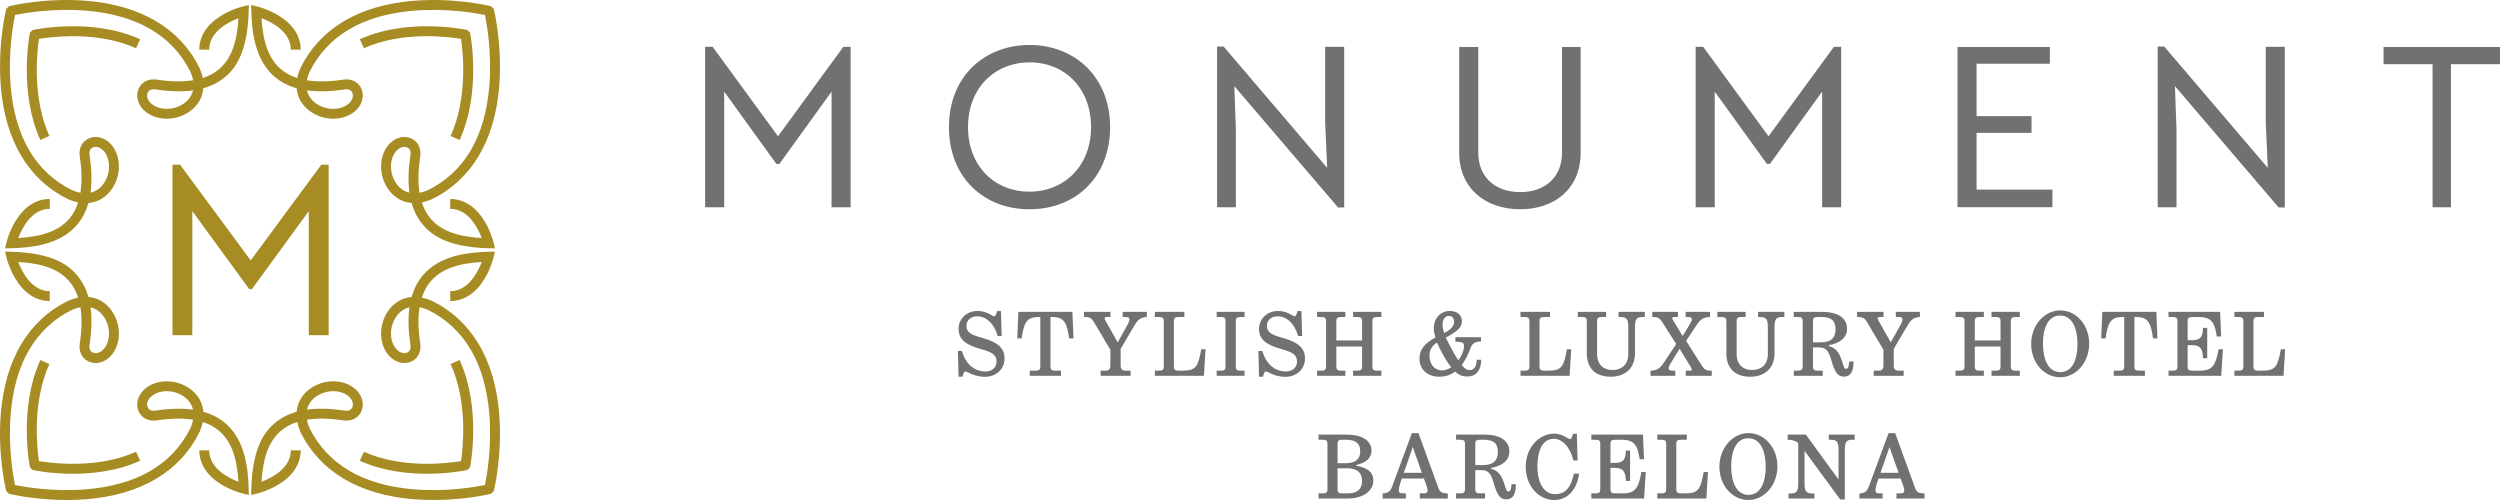 <?xml version="1.0" encoding="UTF-8"?> <svg xmlns="http://www.w3.org/2000/svg" width="200" height="40" viewBox="0 0 200 40" fill="none"><path fill-rule="evenodd" clip-rule="evenodd" d="M39.599 20.127L39.476 20.629C39.468 20.664 39.264 21.487 38.757 22.317C38.053 23.472 37.105 24.083 36.018 24.083V23.293C37.457 23.293 38.227 21.776 38.539 20.955C36.515 21.079 35.236 21.575 34.431 22.535C34.134 22.889 33.906 23.314 33.748 23.808C34.009 23.859 34.276 23.943 34.547 24.061L34.564 24.069C37.725 25.627 39.583 28.748 39.937 33.094C40.201 36.331 39.552 39.068 39.524 39.183L39.498 39.291L39.394 39.395L39.289 39.499L39.181 39.525C39.17 39.528 39.139 39.535 39.089 39.546L38.963 39.574C38.383 39.695 36.725 40 34.666 40C34.159 40 33.627 39.982 33.082 39.938C28.728 39.584 25.602 37.729 24.041 34.574L24.034 34.557C23.915 34.286 23.83 34.019 23.78 33.759C23.285 33.918 22.86 34.145 22.505 34.441C21.543 35.245 21.046 36.522 20.922 38.542C21.744 38.231 23.264 37.462 23.264 36.024H24.055C24.055 37.111 23.444 38.056 22.287 38.759C21.454 39.265 20.63 39.469 20.596 39.477L20.092 39.6L20.106 39.083C20.197 35.718 21.229 34.477 21.997 33.835C22.485 33.428 23.061 33.13 23.73 32.942C23.795 32.182 24.183 31.521 24.871 31.052C26.032 30.261 27.636 30.333 28.521 31.217C29.016 31.711 29.162 32.413 28.883 32.964C28.626 33.469 28.083 33.725 27.463 33.631C26.35 33.462 25.377 33.444 24.552 33.577C24.589 33.788 24.657 34.007 24.755 34.232C26.205 37.156 29.021 38.81 33.127 39.148C35.762 39.365 38.115 38.941 38.798 38.801C38.938 38.12 39.364 35.77 39.147 33.138C38.808 29.041 37.151 26.229 34.222 24.782C33.996 24.684 33.777 24.616 33.565 24.578C33.433 25.402 33.45 26.373 33.62 27.485C33.714 28.104 33.458 28.647 32.951 28.902C32.4 29.181 31.696 29.036 31.202 28.541C30.316 27.658 30.244 26.057 31.036 24.897C31.506 24.21 32.168 23.823 32.929 23.759C33.118 23.09 33.416 22.515 33.824 22.029C35.166 20.427 37.467 20.184 39.081 20.141L39.599 20.127ZM0.401 20.127L0.919 20.141C4.289 20.231 5.533 21.261 6.175 22.029C6.584 22.515 6.882 23.09 7.071 23.759C7.832 23.823 8.494 24.21 8.963 24.897C9.757 26.057 9.684 27.657 8.798 28.542C8.303 29.036 7.6 29.181 7.048 28.902C6.541 28.647 6.286 28.104 6.38 27.485C6.55 26.373 6.567 25.402 6.434 24.578C6.223 24.616 6.003 24.684 5.777 24.782C2.849 26.229 1.192 29.041 0.853 33.139C0.635 35.77 1.061 38.12 1.202 38.801C1.884 38.941 4.237 39.365 6.873 39.148C10.978 38.81 13.795 37.156 15.245 34.232C15.342 34.007 15.41 33.788 15.448 33.577C14.622 33.444 13.65 33.462 12.537 33.631C11.917 33.725 11.373 33.47 11.117 32.964C10.837 32.413 10.983 31.711 11.478 31.217C12.363 30.333 13.966 30.261 15.129 31.052C15.817 31.521 16.205 32.182 16.269 32.941C16.939 33.13 17.515 33.428 18.002 33.835C19.607 35.174 19.85 37.471 19.893 39.083L19.907 39.6L19.404 39.477C19.369 39.469 18.546 39.265 17.713 38.759C16.556 38.056 15.944 37.111 15.944 36.025H16.736C16.736 37.462 18.255 38.231 19.077 38.542C18.954 36.522 18.457 35.245 17.495 34.441C17.14 34.145 16.714 33.917 16.22 33.759C16.17 34.019 16.084 34.286 15.966 34.557L15.958 34.574C14.398 37.729 11.271 39.584 6.918 39.938C6.372 39.981 5.841 40 5.333 40C3.275 40 1.616 39.695 1.036 39.574L0.91 39.546C0.86 39.535 0.828 39.528 0.818 39.525L0.71 39.499L0.605 39.395L0.502 39.291L0.475 39.183C0.448 39.068 -0.201 36.331 0.063 33.094C0.417 28.748 2.275 25.627 5.435 24.069L5.452 24.062C5.723 23.943 5.991 23.859 6.251 23.808C6.093 23.314 5.865 22.89 5.568 22.535C4.763 21.575 3.484 21.079 1.46 20.955C1.772 21.776 2.542 23.293 3.982 23.293V24.083C2.894 24.083 1.946 23.472 1.243 22.317C0.736 21.486 0.532 20.664 0.524 20.629L0.401 20.127ZM3.23 28.799L3.95 29.127C2.545 32.202 2.973 35.937 3.115 36.889C4.066 37.048 7.806 37.543 10.885 36.14L11.214 36.859C9.405 37.683 7.427 37.902 5.834 37.902C4.099 37.902 2.822 37.642 2.722 37.621L2.608 37.596L2.504 37.493L2.397 37.387L2.374 37.267C2.338 37.077 1.506 32.569 3.23 28.799ZM36.769 28.799C38.493 32.569 37.661 37.077 37.626 37.267L37.603 37.387L37.496 37.493L37.392 37.597L37.277 37.621L37.221 37.632C36.941 37.687 35.743 37.902 34.165 37.902C32.573 37.902 30.595 37.683 28.786 36.859L29.115 36.14C32.199 37.545 35.935 37.048 36.885 36.889C37.027 35.936 37.455 32.202 36.049 29.127L36.769 28.799ZM27.962 31.776C27.347 31.162 26.16 31.13 25.317 31.705C24.913 31.98 24.66 32.344 24.562 32.77C24.918 32.72 25.297 32.696 25.698 32.696C26.277 32.696 26.905 32.747 27.582 32.85C27.864 32.893 28.076 32.807 28.177 32.607C28.28 32.403 28.253 32.068 27.962 31.776ZM13.337 31.294C12.835 31.294 12.358 31.455 12.038 31.776C11.745 32.067 11.72 32.403 11.823 32.607C11.924 32.807 12.136 32.892 12.417 32.85C13.563 32.676 14.567 32.649 15.438 32.77C15.34 32.344 15.087 31.98 14.683 31.705C14.279 31.43 13.797 31.294 13.337 31.294ZM7.243 24.588C7.364 25.458 7.337 26.46 7.162 27.603C7.12 27.886 7.206 28.097 7.405 28.197C7.61 28.301 7.946 28.274 8.239 27.983C8.854 27.369 8.885 26.184 8.309 25.342C8.034 24.939 7.669 24.686 7.243 24.588ZM32.757 24.588C32.331 24.686 31.965 24.939 31.69 25.342C31.114 26.184 31.146 27.369 31.761 27.983C32.053 28.274 32.389 28.301 32.594 28.197C32.794 28.097 32.88 27.886 32.837 27.604C32.663 26.46 32.635 25.458 32.757 24.588ZM14.402 13.171L14.449 13.233L20.055 20.832L20.078 20.802L25.708 13.171H26.293V26.818H24.703V16.89L20.159 23.123H19.933L15.387 16.89V26.818H13.798V13.171H14.402ZM0.818 0.475C0.934 0.447 3.675 -0.201 6.918 0.063C11.271 0.417 14.398 2.271 15.959 5.427L15.966 5.443C16.084 5.714 16.17 5.981 16.22 6.241C16.714 6.083 17.14 5.856 17.495 5.559C18.457 4.756 18.954 3.478 19.078 1.458C18.255 1.769 16.736 2.538 16.736 3.975H15.944C15.944 2.889 16.556 1.944 17.713 1.241C18.546 0.735 19.369 0.531 19.404 0.523L19.907 0.401L19.893 0.917C19.803 4.282 18.771 5.524 18.002 6.165C17.515 6.572 16.939 6.87 16.27 7.059C16.205 7.819 15.817 8.479 15.129 8.948C14.589 9.316 13.954 9.498 13.34 9.498C12.632 9.498 11.953 9.256 11.478 8.783C10.983 8.289 10.837 7.587 11.117 7.037C11.373 6.531 11.917 6.275 12.537 6.369C13.65 6.538 14.623 6.556 15.448 6.423C15.41 6.212 15.342 5.993 15.245 5.768C13.795 2.844 10.978 1.19 6.873 0.852C4.238 0.635 1.884 1.059 1.202 1.2C1.061 1.881 0.635 4.23 0.853 6.861C1.192 10.96 2.849 13.771 5.777 15.219C6.003 15.317 6.223 15.384 6.434 15.422C6.567 14.598 6.55 13.627 6.38 12.516C6.286 11.897 6.541 11.354 7.048 11.098C7.6 10.82 8.303 10.964 8.798 11.459C9.684 12.343 9.757 13.944 8.963 15.103C8.494 15.79 7.832 16.177 7.071 16.242C6.882 16.911 6.583 17.485 6.175 17.972C4.834 19.573 2.532 19.816 0.919 19.86L0.401 19.873L0.524 19.371C0.532 19.337 0.736 18.514 1.242 17.683C1.946 16.528 2.894 15.918 3.982 15.918V16.707C2.542 16.707 1.772 18.225 1.46 19.045C3.484 18.921 4.763 18.425 5.568 17.465C5.865 17.111 6.093 16.686 6.251 16.193C5.991 16.142 5.723 16.057 5.452 15.939L5.435 15.932C2.275 14.373 0.417 11.253 0.063 6.906C-0.121 4.651 0.139 2.637 0.322 1.585L0.368 1.333C0.425 1.027 0.468 0.845 0.475 0.817L0.501 0.709L0.605 0.605L0.71 0.501L0.818 0.475ZM33.082 0.063C36.325 -0.2 39.066 0.447 39.181 0.475L39.29 0.501L39.394 0.605L39.498 0.709L39.524 0.817C39.552 0.932 40.201 3.67 39.937 6.906C39.583 11.253 37.725 14.373 34.564 15.932L34.547 15.939C34.276 16.057 34.008 16.142 33.748 16.193C33.906 16.686 34.134 17.111 34.431 17.465C35.236 18.425 36.515 18.921 38.539 19.045C38.228 18.225 37.457 16.707 36.017 16.707V15.918C37.105 15.918 38.053 16.528 38.757 17.683C39.264 18.514 39.468 19.337 39.476 19.371L39.598 19.873L39.081 19.86C35.711 19.769 34.467 18.739 33.824 17.972C33.417 17.485 33.118 16.911 32.929 16.242C32.168 16.177 31.506 15.79 31.036 15.104C30.244 13.944 30.316 12.343 31.201 11.459C31.696 10.964 32.4 10.82 32.951 11.098C33.458 11.354 33.714 11.897 33.62 12.516C33.45 13.627 33.432 14.598 33.566 15.422C33.777 15.384 33.996 15.316 34.222 15.219C37.156 13.769 38.814 10.951 39.148 6.842C39.362 4.214 38.939 1.878 38.798 1.2C38.116 1.06 35.763 0.635 33.126 0.852C29.022 1.19 26.205 2.844 24.755 5.768C24.657 5.993 24.589 6.212 24.552 6.423C25.377 6.556 26.35 6.539 27.463 6.369C28.084 6.275 28.627 6.531 28.883 7.037C29.162 7.587 29.016 8.289 28.521 8.783C28.047 9.256 27.367 9.497 26.66 9.497C26.045 9.497 25.41 9.316 24.871 8.948C24.183 8.48 23.795 7.819 23.731 7.059C23.06 6.87 22.485 6.573 21.997 6.165C20.393 4.826 20.15 2.529 20.106 0.917L20.092 0.401L20.596 0.523C20.63 0.531 21.454 0.735 22.287 1.241C23.444 1.944 24.055 2.889 24.055 3.975H23.264C23.264 2.539 21.744 1.769 20.922 1.458C21.046 3.479 21.544 4.756 22.505 5.559C22.86 5.856 23.285 6.083 23.779 6.241C23.83 5.981 23.915 5.714 24.034 5.443L24.042 5.427C25.602 2.271 28.728 0.417 33.082 0.063ZM7.651 11.748C7.559 11.748 7.475 11.768 7.405 11.803C7.206 11.903 7.12 12.115 7.162 12.397C7.337 13.541 7.364 14.542 7.243 15.412C7.669 15.315 8.035 15.061 8.309 14.658C8.885 13.816 8.854 12.631 8.239 12.018C8.046 11.825 7.833 11.748 7.651 11.748ZM32.348 11.748C32.166 11.748 31.954 11.825 31.761 12.018C31.146 12.631 31.114 13.816 31.69 14.658C31.965 15.061 32.331 15.314 32.757 15.412C32.635 14.542 32.663 13.541 32.837 12.397C32.88 12.115 32.794 11.903 32.594 11.803C32.525 11.768 32.44 11.748 32.348 11.748ZM2.723 2.379C2.913 2.34 7.433 1.419 11.214 3.142L10.885 3.861C7.806 2.457 4.066 2.952 3.115 3.111C2.973 4.064 2.545 7.798 3.95 10.874L3.231 11.202C1.507 7.432 2.338 2.923 2.374 2.733L2.397 2.614L2.504 2.507L2.608 2.404L2.723 2.379ZM28.786 3.142C32.567 1.419 37.086 2.34 37.277 2.379L37.392 2.404L37.496 2.507L37.603 2.614L37.626 2.733C37.661 2.923 38.493 7.432 36.769 11.202L36.049 10.874C37.455 7.798 37.027 4.064 36.885 3.111C35.934 2.952 32.194 2.457 29.115 3.861L28.786 3.142ZM12.282 7.14C12.067 7.14 11.907 7.227 11.823 7.393C11.72 7.597 11.746 7.933 12.038 8.225C12.653 8.838 13.839 8.871 14.683 8.296C15.087 8.021 15.34 7.656 15.438 7.23C14.566 7.351 13.563 7.325 12.417 7.151C12.37 7.143 12.325 7.14 12.282 7.14ZM27.684 7.14L27.582 7.151C26.437 7.325 25.433 7.351 24.562 7.231C24.66 7.656 24.913 8.021 25.317 8.296C26.16 8.871 27.346 8.838 27.962 8.225C28.253 7.933 28.28 7.597 28.177 7.393C28.076 7.194 27.864 7.107 27.582 7.151L27.684 7.14Z" fill="#A78C24"></path><path fill-rule="evenodd" clip-rule="evenodd" d="M124.337 34.693C124.745 34.693 125.087 34.843 125.391 35.038C125.459 35.082 125.555 35.12 125.614 35.12C125.703 35.12 125.748 35.03 125.837 34.701H126.149L126.208 36.839H125.881C125.555 35.628 124.901 35.105 124.314 35.105C123.393 35.105 122.993 36.046 122.993 37.324C122.993 38.52 123.452 39.536 124.411 39.536C125.199 39.536 125.673 39.029 125.911 37.892H126.335C126.119 39.283 125.347 40 124.337 40C123.066 40 122.056 38.834 122.056 37.354C122.056 35.815 123.119 34.693 124.337 34.693ZM139.884 34.649C141.161 34.649 142.194 35.815 142.194 37.31C142.194 38.804 141.147 40 139.869 40C138.591 40 137.552 38.834 137.552 37.339C137.552 35.845 138.599 34.649 139.884 34.649ZM144.468 34.768L147.082 38.356V35.971C147.082 35.337 146.948 35.179 146.428 35.179H146.302V34.768H148.374V35.179H148.181C147.735 35.179 147.587 35.337 147.587 35.971V39.955H147.215L144.363 36.069V38.677C144.363 39.32 144.504 39.477 145.024 39.477H145.151V39.881H143.079V39.477H143.271C143.717 39.477 143.858 39.32 143.858 38.677V35.441C143.65 35.27 143.442 35.187 143.012 35.179V34.768H144.468ZM118.743 34.768C119.954 34.768 120.748 35.21 120.748 36.128C120.748 36.906 120.065 37.295 119.286 37.437V37.496C119.746 37.646 120.08 37.848 120.355 38.745C120.497 39.185 120.534 39.32 120.667 39.32C120.816 39.32 120.897 39.193 120.919 38.736H121.269C121.269 39.603 120.994 39.947 120.511 39.947C120.036 39.947 119.79 39.678 119.486 38.617C119.249 37.78 119.011 37.608 118.424 37.608H118.023V39.133C118.023 39.41 118.134 39.469 118.424 39.469H118.803V39.881H116.485V39.469H116.805C117.087 39.469 117.199 39.41 117.199 39.133V35.515C117.199 35.232 117.087 35.18 116.805 35.18H116.485V34.768H118.743ZM107.72 34.768C108.886 34.768 109.718 35.202 109.718 36.046C109.718 36.764 109.079 37.071 108.492 37.197V37.249C109.339 37.421 109.866 37.713 109.866 38.46C109.866 39.305 108.998 39.881 107.846 39.881H105.484V39.469H105.804C106.086 39.469 106.197 39.417 106.197 39.133V35.515C106.197 35.232 106.086 35.18 105.804 35.18H105.484V34.768H107.72ZM134.944 34.768V35.18H134.498C134.216 35.18 134.105 35.232 134.105 35.515V39.133C134.105 39.417 134.216 39.469 134.498 39.469H134.855C135.917 39.469 136.051 39.065 136.296 37.758H136.637L136.511 39.881H132.582V39.469H132.902C133.176 39.469 133.295 39.417 133.295 39.133V35.515C133.295 35.232 133.176 35.18 132.902 35.18H132.582V34.768H134.944ZM131.438 34.768L131.52 36.734H131.17C131.007 35.613 130.74 35.18 129.722 35.18H129.232C128.95 35.18 128.838 35.232 128.838 35.515V37.032H129.217C129.915 37.032 130.056 36.689 130.064 36.046H130.406V38.475H130.064C130.056 37.833 129.915 37.429 129.217 37.429H128.838V39.133C128.838 39.417 128.95 39.469 129.232 39.469H129.871C130.895 39.469 131.103 38.908 131.311 37.758H131.661L131.527 39.881H127.308V39.469H127.628C127.91 39.469 128.022 39.417 128.022 39.133V35.515C128.022 35.232 127.91 35.18 127.628 35.18H127.308V34.768H131.438ZM113.477 34.649L115.073 39.043C115.193 39.372 115.341 39.454 115.824 39.483V39.881H113.58V39.469H113.907C114.123 39.469 114.205 39.394 114.205 39.259C114.205 39.148 114.175 39.013 114.123 38.864L113.915 38.281H112.147L112.028 38.624C111.954 38.834 111.902 39.088 111.902 39.253C111.902 39.402 111.991 39.469 112.229 39.469H112.466V39.881H110.617V39.483C111.122 39.432 111.233 39.297 111.404 38.834L112.949 34.649H113.477ZM151.613 34.649L153.21 39.043C153.328 39.372 153.477 39.454 153.96 39.483V39.881H151.717V39.469H152.043C152.259 39.469 152.341 39.394 152.341 39.259C152.341 39.148 152.311 39.013 152.259 38.864L152.051 38.281H150.283L150.165 38.624C150.09 38.834 150.038 39.088 150.038 39.253C150.038 39.402 150.127 39.469 150.365 39.469H150.603V39.881H148.753V39.483C149.259 39.432 149.37 39.297 149.541 38.834L151.085 34.649H151.613ZM139.869 35.06C138.881 35.06 138.495 36.099 138.495 37.31C138.495 38.527 138.896 39.589 139.884 39.589C140.864 39.589 141.258 38.55 141.258 37.339C141.258 36.121 140.849 35.06 139.869 35.06ZM107.764 37.459H107.006V39.133C107.006 39.417 107.118 39.469 107.4 39.469H107.846C108.633 39.469 108.967 39.081 108.967 38.483C108.967 37.848 108.603 37.459 107.764 37.459ZM151.16 35.763L150.439 37.825H151.888L151.16 35.763ZM113.023 35.763L112.303 37.825H113.751L113.023 35.763ZM118.699 35.18H118.424C118.134 35.18 118.023 35.232 118.023 35.515V37.205H118.639C119.523 37.205 119.828 36.793 119.828 36.158C119.828 35.486 119.516 35.18 118.699 35.18ZM107.69 35.18H107.4C107.118 35.18 107.006 35.232 107.006 35.515V37.055H107.646C108.499 37.055 108.819 36.682 108.819 36.09C108.819 35.478 108.448 35.18 107.69 35.18ZM164.826 24.832C166.104 24.832 167.136 25.997 167.136 27.492C167.136 28.986 166.089 30.182 164.811 30.182C163.534 30.182 162.494 29.017 162.494 27.522C162.494 26.027 163.541 24.832 164.826 24.832ZM102.23 24.876C102.631 24.876 103.032 24.996 103.359 25.213C103.44 25.273 103.522 25.302 103.581 25.302C103.663 25.302 103.707 25.213 103.804 24.884H104.116L104.168 26.879H103.848C103.559 25.848 102.906 25.302 102.2 25.302C101.702 25.302 101.353 25.631 101.353 26.065C101.353 26.595 101.717 26.782 102.609 27.029C103.737 27.35 104.399 27.761 104.399 28.68C104.399 29.577 103.678 30.145 102.838 30.145C102.304 30.145 101.851 29.996 101.495 29.801C101.383 29.741 101.316 29.719 101.257 29.719C101.175 29.719 101.131 29.808 101.034 30.137H100.722L100.67 28.082H100.989C101.324 29.248 102.103 29.719 102.876 29.719C103.396 29.719 103.76 29.405 103.76 28.927C103.76 28.426 103.478 28.195 102.512 27.925C101.316 27.597 100.722 27.17 100.722 26.304C100.722 25.497 101.391 24.876 102.23 24.876ZM78.194 24.876C78.595 24.876 78.996 24.996 79.323 25.213C79.405 25.273 79.486 25.302 79.546 25.302C79.627 25.302 79.672 25.213 79.768 24.884H80.08L80.132 26.879H79.813C79.523 25.848 78.87 25.302 78.164 25.302C77.666 25.302 77.318 25.631 77.318 26.065C77.318 26.595 77.681 26.782 78.573 27.029C79.702 27.35 80.363 27.761 80.363 28.68C80.363 29.577 79.642 30.145 78.803 30.145C78.268 30.145 77.815 29.996 77.459 29.801C77.347 29.741 77.281 29.719 77.221 29.719C77.139 29.719 77.095 29.808 76.998 30.137H76.686L76.634 28.082H76.953C77.288 29.248 78.067 29.719 78.84 29.719C79.36 29.719 79.724 29.405 79.724 28.927C79.724 28.426 79.442 28.195 78.476 27.925C77.281 27.597 76.686 27.17 76.686 26.304C76.686 25.497 77.355 24.876 78.194 24.876ZM128.488 24.951V25.362H128.169C127.886 25.362 127.768 25.415 127.768 25.698V28.344C127.768 29.084 128.198 29.599 129.015 29.599C129.729 29.599 130.263 29.166 130.263 28.329V26.154C130.263 25.52 130.129 25.362 129.61 25.362H129.483V24.951H131.585V25.362H131.392C130.946 25.362 130.798 25.52 130.798 26.154V28.269C130.798 29.473 129.988 30.138 128.867 30.138C127.574 30.138 126.943 29.405 126.943 28.262V25.698C126.943 25.415 126.832 25.362 126.542 25.362H126.223V24.951H128.488ZM139.652 24.951V25.362H139.333C139.051 25.362 138.932 25.415 138.932 25.698V28.344C138.932 29.084 139.363 29.599 140.18 29.599C140.893 29.599 141.428 29.166 141.428 28.329V26.154C141.428 25.52 141.294 25.362 140.774 25.362H140.647V24.951H142.75V25.362H142.556C142.111 25.362 141.962 25.52 141.962 26.154V28.269C141.962 29.473 141.153 30.138 140.031 30.138C138.739 30.138 138.108 29.405 138.108 28.262V25.698C138.108 25.415 137.996 25.362 137.706 25.362H137.387V24.951H139.652ZM115.979 24.876C116.603 24.876 116.952 25.22 116.952 25.698C116.952 26.177 116.61 26.505 115.66 27.007C115.771 27.223 115.89 27.462 116.054 27.776C116.284 28.216 116.491 28.568 116.67 28.829C116.937 28.463 117.123 28.023 117.123 27.657C117.123 27.395 116.915 27.342 116.432 27.335V26.976H118.483V27.313C117.918 27.342 117.769 27.507 117.628 27.881C117.435 28.396 117.212 28.837 116.937 29.203C117.197 29.525 117.375 29.607 117.583 29.607C117.895 29.607 118.111 29.383 118.141 28.777H118.497C118.49 29.659 118.074 30.122 117.383 30.122C117.034 30.122 116.729 30.025 116.41 29.726C116.061 29.988 115.652 30.137 115.155 30.137C114.153 30.137 113.558 29.517 113.558 28.703C113.558 27.925 114.011 27.44 114.828 27.007C114.746 26.722 114.702 26.476 114.702 26.281C114.702 25.482 115.236 24.876 115.979 24.876ZM145.758 24.951C146.969 24.951 147.764 25.392 147.764 26.311C147.764 27.089 147.08 27.477 146.301 27.619V27.679C146.761 27.828 147.095 28.03 147.37 28.927C147.511 29.368 147.548 29.502 147.682 29.502C147.83 29.502 147.912 29.375 147.935 28.919H148.284C148.284 29.787 148.009 30.13 147.526 30.13C147.05 30.13 146.806 29.861 146.501 28.8C146.263 27.963 146.026 27.791 145.439 27.791H145.038V29.316C145.038 29.592 145.149 29.651 145.439 29.651H145.818V30.063H143.5V29.651H143.82C144.102 29.651 144.214 29.592 144.214 29.316V25.698C144.214 25.415 144.102 25.362 143.82 25.362H143.5V24.951H145.758ZM177.61 24.951L177.692 26.917H177.343C177.179 25.796 176.912 25.362 175.894 25.362H175.404C175.122 25.362 175.01 25.415 175.01 25.698V27.216H175.389C176.087 27.216 176.229 26.872 176.236 26.229H176.578V28.658H176.236C176.229 28.015 176.087 27.612 175.389 27.612H175.01V29.316C175.01 29.599 175.122 29.651 175.404 29.651H176.043C177.068 29.651 177.276 29.091 177.484 27.94H177.833L177.699 30.063H173.481V29.651H173.8C174.082 29.651 174.194 29.599 174.194 29.316V25.698C174.194 25.415 174.082 25.362 173.8 25.362H173.481V24.951H177.61ZM107.63 24.951V25.362H107.311C107.021 25.362 106.909 25.415 106.909 25.698V27.238H108.967V25.698C108.967 25.415 108.855 25.362 108.573 25.362H108.246V24.951H110.512V25.362H110.192C109.91 25.362 109.792 25.415 109.792 25.698V29.316C109.792 29.599 109.91 29.651 110.192 29.651H110.512V30.063H108.246V29.651H108.573C108.855 29.651 108.967 29.599 108.967 29.316V27.724H106.909V29.316C106.909 29.599 107.021 29.651 107.311 29.651H107.63V30.063H105.365V29.651H105.684C105.966 29.651 106.085 29.599 106.085 29.316V25.698C106.085 25.415 105.966 25.362 105.684 25.362H105.365V24.951H107.63ZM181.117 24.951V25.362H180.671C180.389 25.362 180.277 25.415 180.277 25.698V29.316C180.277 29.599 180.389 29.651 180.671 29.651H181.027C182.089 29.651 182.223 29.248 182.469 27.94H182.81L182.684 30.063H178.754V29.651H179.074C179.349 29.651 179.468 29.599 179.468 29.316V25.698C179.468 25.415 179.349 25.362 179.074 25.362H178.754V24.951H181.117ZM172.507 24.951L172.595 27.074H172.247C172.061 25.923 171.927 25.362 170.903 25.362H170.754V29.316C170.754 29.599 170.865 29.651 171.148 29.651H171.593V30.063H169.098V29.651H169.543C169.826 29.651 169.937 29.599 169.937 29.316V25.362H169.788C168.763 25.362 168.63 25.923 168.444 27.074H168.095L168.184 24.951H172.507ZM134.237 24.951V25.362H133.977C133.821 25.362 133.784 25.369 133.784 25.451C133.784 25.497 133.806 25.556 133.859 25.639L134.609 26.879L135.136 26.02C135.292 25.766 135.352 25.646 135.352 25.541C135.352 25.415 135.262 25.362 135.062 25.362H134.846V24.951H136.8V25.355C136.243 25.392 136.027 25.549 135.708 26.035L134.891 27.268L136.154 29.264C136.324 29.54 136.503 29.651 136.8 29.651H136.941V30.063H134.861V29.651H135.151C135.3 29.651 135.352 29.644 135.352 29.562C135.352 29.517 135.315 29.442 135.27 29.375L134.371 27.903L133.695 28.994C133.546 29.226 133.487 29.368 133.487 29.473C133.487 29.599 133.577 29.651 133.777 29.651H134.022V30.063H132.039V29.659C132.596 29.622 132.804 29.465 133.131 28.979L134.096 27.522L132.967 25.75C132.789 25.474 132.618 25.362 132.322 25.362H132.18V24.951H134.237ZM158.706 24.951V25.362H158.386C158.096 25.362 157.985 25.415 157.985 25.698V27.238H160.042V25.698C160.042 25.415 159.931 25.362 159.649 25.362H159.322V24.951H161.587V25.362H161.268C160.986 25.362 160.867 25.415 160.867 25.698V29.316C160.867 29.599 160.986 29.651 161.268 29.651H161.587V30.063H159.322V29.651H159.649C159.931 29.651 160.042 29.599 160.042 29.316V27.724H157.985V29.316C157.985 29.599 158.096 29.651 158.386 29.651H158.706V30.063H156.44V29.651H156.76C157.042 29.651 157.161 29.599 157.161 29.316V25.698C157.161 25.415 157.042 25.362 156.76 25.362H156.44V24.951H158.706ZM94.749 24.951V25.362H94.303C94.022 25.362 93.91 25.415 93.91 25.698V29.316C93.91 29.599 94.022 29.651 94.303 29.651H94.66C95.722 29.651 95.856 29.248 96.101 27.94H96.443L96.317 30.063H92.388V29.651H92.707C92.982 29.651 93.101 29.599 93.101 29.316V25.698C93.101 25.415 92.982 25.362 92.707 25.362H92.388V24.951H94.749ZM99.563 24.951V25.362H99.228C98.969 25.362 98.865 25.415 98.865 25.698V29.316C98.865 29.599 98.969 29.651 99.228 29.651H99.563V30.063H97.335V29.651H97.669C97.936 29.651 98.04 29.599 98.04 29.316V25.698C98.04 25.415 97.936 25.362 97.669 25.362H97.335V24.951H99.563ZM85.792 24.951L85.882 27.074H85.533C85.347 25.923 85.213 25.362 84.188 25.362H84.04V29.316C84.04 29.599 84.151 29.651 84.433 29.651H84.879V30.063H82.384V29.651H82.829C83.111 29.651 83.223 29.599 83.223 29.316V25.362H83.074C82.049 25.362 81.916 25.923 81.73 27.074H81.381L81.47 24.951H85.792ZM88.837 24.951V25.362H88.547C88.421 25.362 88.369 25.415 88.369 25.467C88.369 25.526 88.384 25.564 88.428 25.639L89.416 27.388L90.174 26.028C90.3 25.803 90.352 25.646 90.352 25.541C90.352 25.415 90.27 25.362 90.04 25.362H89.817V24.951H91.748V25.347C91.146 25.422 90.998 25.616 90.686 26.154L89.653 27.911V29.248C89.653 29.525 89.772 29.651 90.047 29.651H90.449V30.063H88.049V29.651H88.443C88.718 29.651 88.829 29.525 88.829 29.248V27.986L87.507 25.75C87.344 25.474 87.165 25.362 86.861 25.362H86.72V24.951H88.837ZM150.683 24.951V25.362H150.393C150.267 25.362 150.215 25.415 150.215 25.467C150.215 25.526 150.23 25.564 150.275 25.639L151.262 27.388L152.02 26.028C152.146 25.803 152.198 25.646 152.198 25.541C152.198 25.415 152.116 25.362 151.886 25.362H151.663V24.951H153.594V25.347C152.993 25.422 152.844 25.616 152.533 26.154L151.5 27.911V29.248C151.5 29.525 151.619 29.651 151.893 29.651H152.295V30.063H149.896V29.651H150.29C150.565 29.651 150.675 29.525 150.675 29.248V27.986L149.354 25.75C149.19 25.474 149.012 25.362 148.707 25.362H148.566V24.951H150.683ZM124.002 24.951V25.362H123.556C123.274 25.362 123.162 25.415 123.162 25.698V29.316C123.162 29.599 123.274 29.651 123.556 29.651H123.913C124.974 29.651 125.109 29.248 125.353 27.94H125.695L125.569 30.063H121.64V29.651H121.959C122.234 29.651 122.353 29.599 122.353 29.316V25.698C122.353 25.415 122.234 25.362 121.959 25.362H121.64V24.951H124.002ZM164.811 25.243C163.824 25.243 163.437 26.281 163.437 27.492C163.437 28.71 163.838 29.771 164.826 29.771C165.807 29.771 166.201 28.733 166.201 27.522C166.201 26.304 165.792 25.243 164.811 25.243ZM114.969 27.402C114.546 27.679 114.36 27.993 114.36 28.434C114.36 29.136 114.731 29.63 115.385 29.63C115.622 29.63 115.868 29.532 116.098 29.383C115.868 29.107 115.622 28.71 115.34 28.195C115.192 27.918 115.066 27.649 114.969 27.402ZM145.714 25.362H145.439C145.149 25.362 145.038 25.415 145.038 25.698V27.388H145.655C146.538 27.388 146.843 26.976 146.843 26.342C146.843 25.669 146.531 25.362 145.714 25.362ZM115.942 25.273C115.586 25.273 115.407 25.571 115.407 25.96C115.407 26.192 115.445 26.386 115.526 26.655C116.113 26.334 116.321 26.095 116.321 25.736C116.321 25.467 116.18 25.273 115.942 25.273ZM82.363 3.597C85.923 3.597 88.81 6.105 88.81 10.17C88.81 14.051 86.177 16.742 82.345 16.742C78.768 16.742 75.916 14.253 75.916 10.17C75.916 6.068 78.804 3.597 82.363 3.597ZM118.262 3.762V12.202C118.262 14.234 119.679 15.369 121.622 15.369C123.547 15.369 124.963 14.234 124.963 12.202V3.762H126.452V12.22C126.452 15.095 124.364 16.742 121.622 16.742C118.861 16.742 116.736 15.095 116.736 12.22V3.762H118.262ZM97.892 3.725L106.174 13.428L106.01 9.749V3.743H107.535V16.596H107.045L98.745 6.892L98.872 10.407V16.579H97.365V3.725H97.892ZM173.141 3.725L181.423 13.428L181.259 9.749V3.743H182.784V16.596H182.294L173.995 6.892L174.121 10.407V16.579H172.615V3.725H173.141ZM57.01 3.743L62.24 10.902L67.47 3.743H68.052V16.579H66.525V7.331L62.349 13.118H62.113L57.935 7.331V16.579H56.41V3.743H57.01ZM136.253 3.743L141.483 10.902L146.714 3.743H147.295V16.579H145.769V7.331L141.592 13.117H141.356L137.179 7.331V16.579H135.653V3.743H136.253ZM200 3.762V5.135H196.077V16.579H194.606V5.135H190.683V3.762H200ZM163.991 3.762V5.098H158.125V9.291H162.523V10.628H158.125V15.169H164.191V16.578H156.599V3.762H163.991ZM82.363 4.989C79.602 4.989 77.442 7.02 77.442 10.17C77.442 13.282 79.566 15.333 82.345 15.333C85.142 15.333 87.285 13.282 87.285 10.17C87.285 7.057 85.178 4.989 82.363 4.989Z" fill="#6F7271"></path></svg> 
